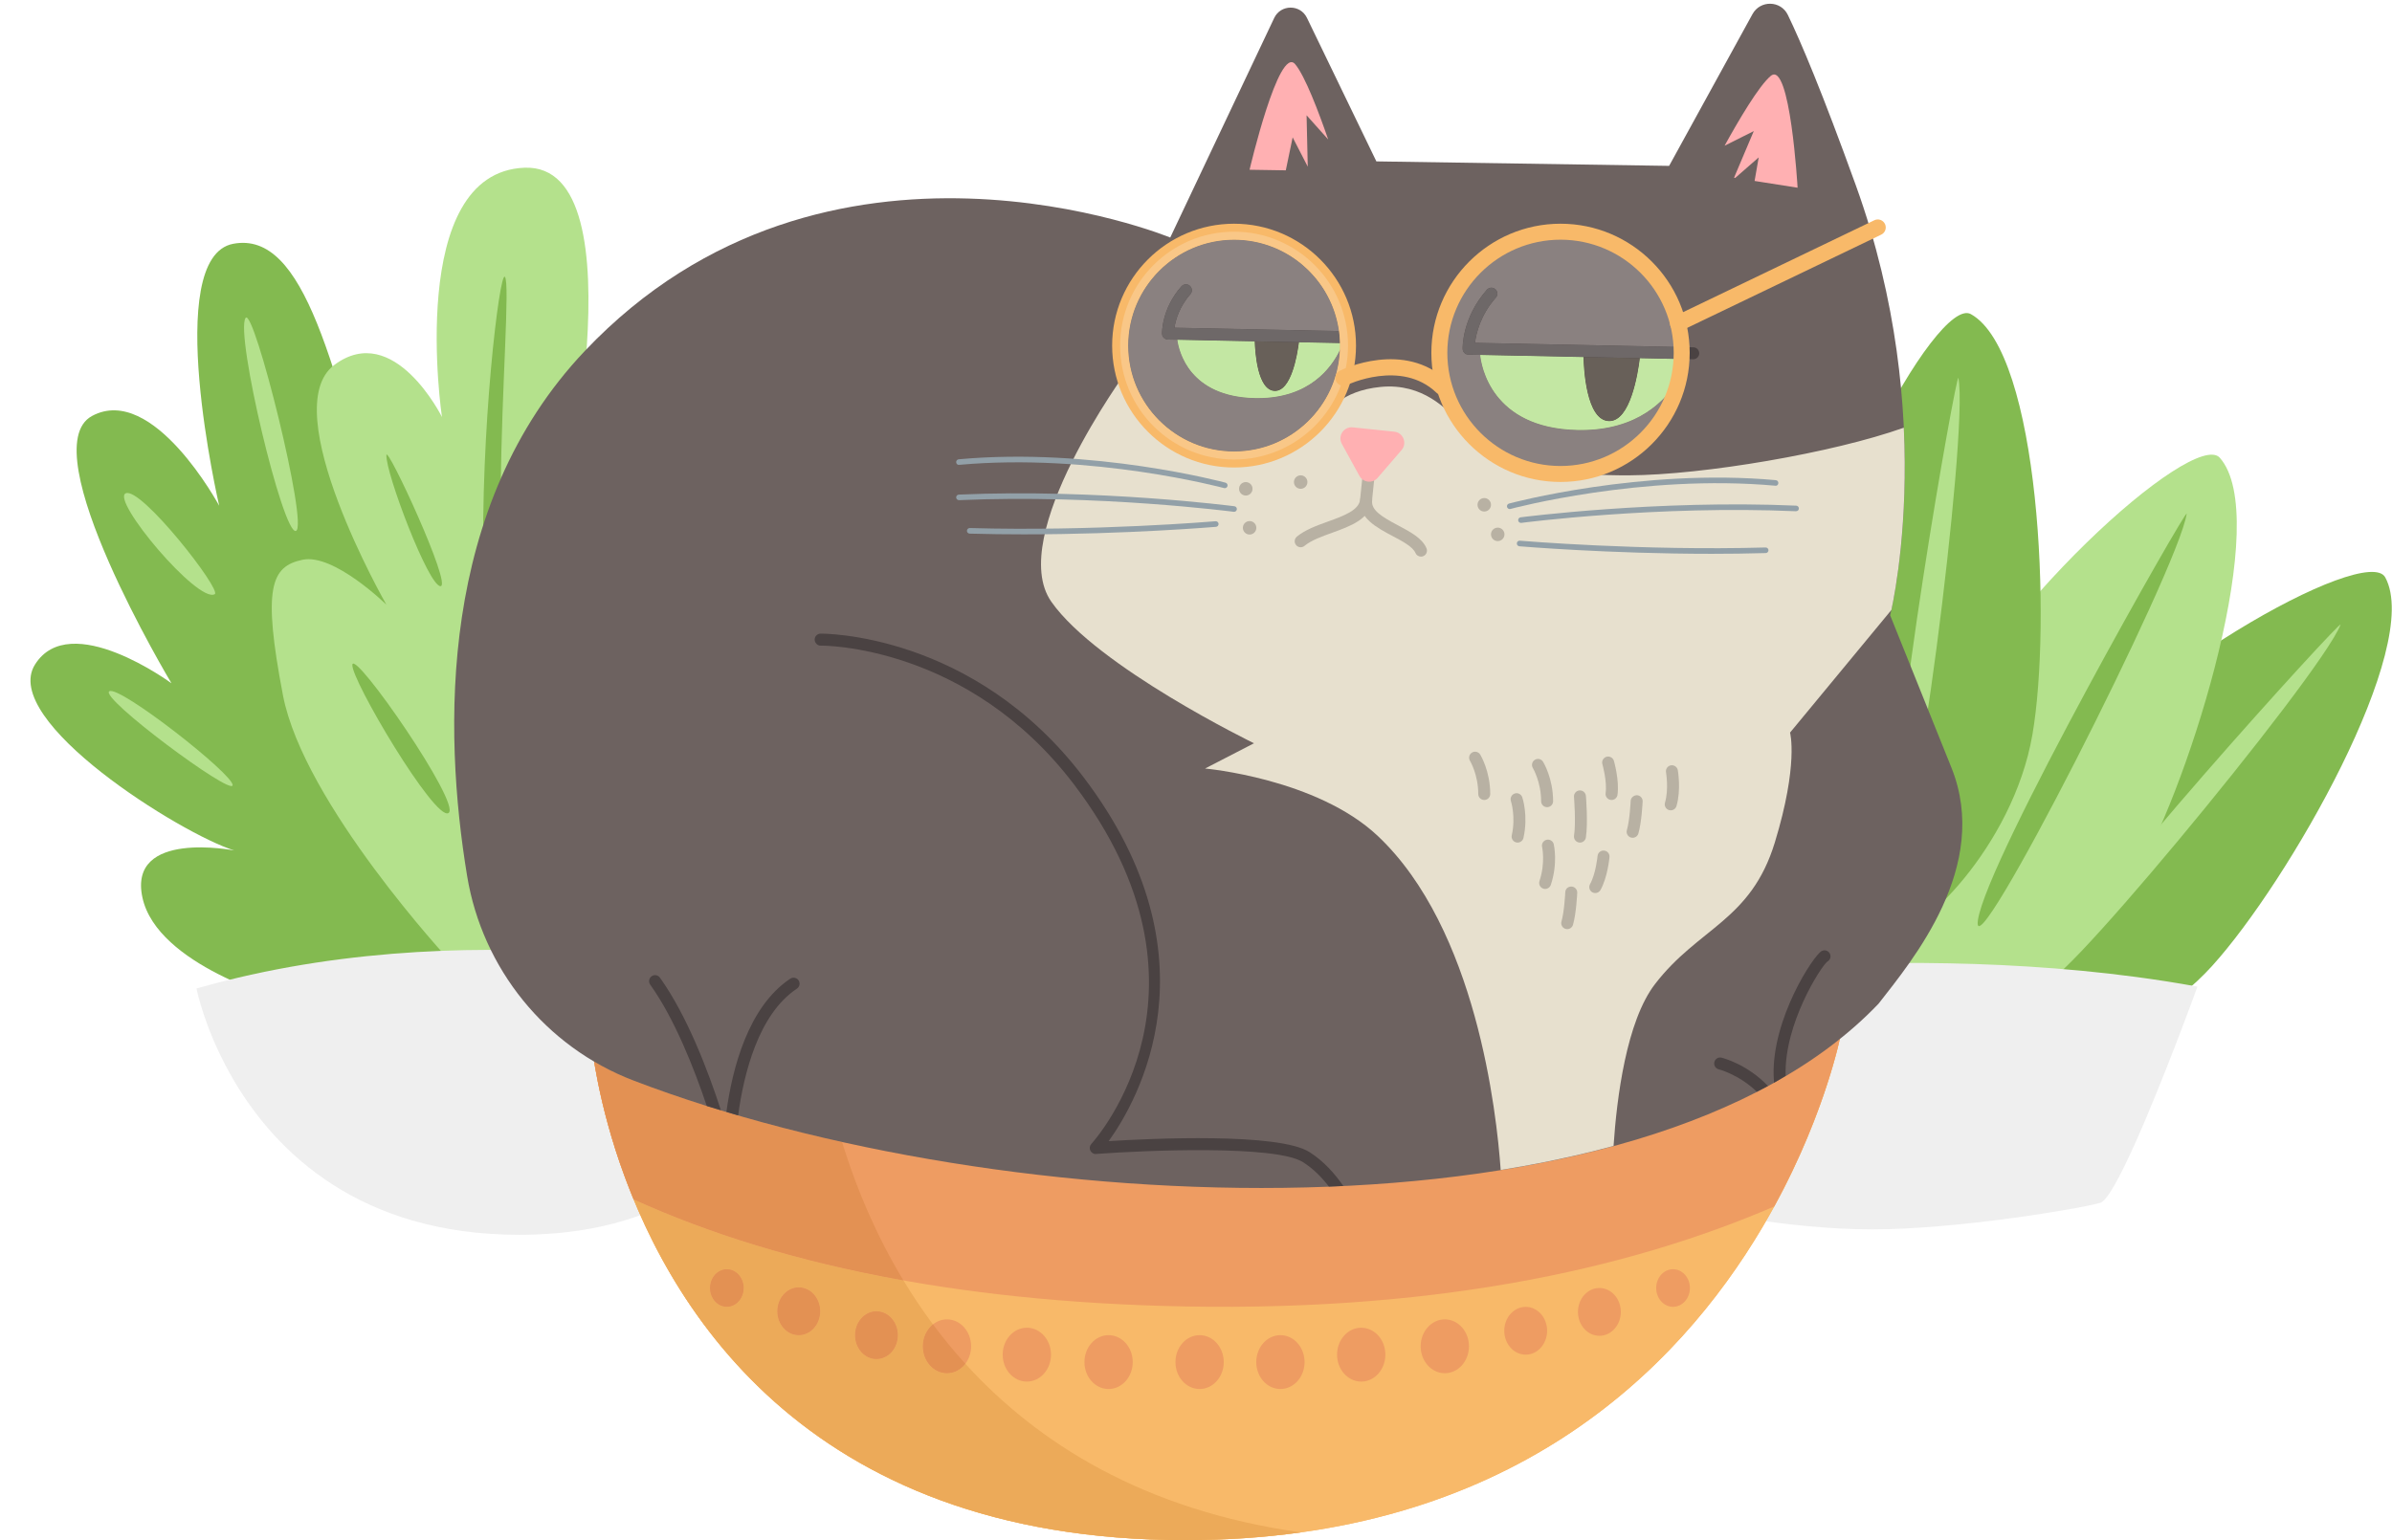 <?xml version="1.0" encoding="UTF-8"?><svg xmlns="http://www.w3.org/2000/svg" xmlns:xlink="http://www.w3.org/1999/xlink" height="616.9" preserveAspectRatio="xMidYMid meet" version="1.0" viewBox="-12.2 -1.5 957.8 616.9" width="957.8" zoomAndPan="magnify"><defs><clipPath id="a"><path d="M 772 227 L 945.512 227 L 945.512 425 L 772 425 Z M 772 227"/></clipPath><clipPath id="b"><path d="M 224 380 L 725 380 L 725 615.379 L 224 615.379 Z M 224 380"/></clipPath><clipPath id="c"><path d="M 234 460 L 509 460 L 509 615.379 L 234 615.379 Z M 234 460"/></clipPath></defs><g><g clip-path="url(#a)"><path d="M 942.883 229.738 C 935.402 216.066 838.922 269.516 799.719 323.531 C 760.512 377.547 772.516 414.527 781.75 422.258 C 790.984 429.984 843.137 418.996 873.598 385.363 C 904.055 351.73 958.035 257.438 942.883 229.738" fill="#83ba50"/></g><g><path d="M 924.992 248.703 C 926.246 245.453 816.711 365.742 807.621 388.941 C 798.531 412.141 917.051 269.324 924.992 248.703" fill="#b4e18c"/></g><g><path d="M 876.652 181.848 C 866.348 170.16 784.02 243.562 757.684 304.891 C 731.352 366.219 751.211 399.645 761.922 405.145 C 772.633 410.648 821.078 388.438 843.375 348.918 C 865.672 309.398 897.539 205.527 876.652 181.848" fill="#b4e18c"/></g><g><path d="M 863.387 204.289 C 863.891 200.84 783.562 342.316 779.812 366.945 C 776.059 391.578 860.184 226.152 863.387 204.289" fill="#83ba50"/></g><g><path d="M 516.914 239.145 C 502.949 246.066 552.469 344.625 604.859 385.977 C 657.25 427.328 694.684 416.824 702.777 407.906 C 710.875 398.992 702 346.441 669.621 314.652 C 637.242 282.859 545.203 225.121 516.914 239.145" fill="#b4e18c"/></g><g><path d="M 535.145 257.785 C 531.945 256.402 647.719 370.699 670.531 380.715 C 693.348 390.73 555.426 266.551 535.145 257.785" fill="#83ba50"/></g><g><path d="M 776.961 124.312 C 763.332 116.758 710.363 213.504 706.102 280.109 C 701.844 346.719 731.754 371.555 743.691 373.148 C 755.629 374.746 793.828 337.582 801.594 292.879 C 809.355 248.172 804.574 139.625 776.961 124.312" fill="#83ba50"/></g><g><path d="M 771.98 149.906 C 771.301 146.488 743.027 306.699 747.746 331.164 C 752.465 355.629 776.289 171.578 771.98 149.906" fill="#b4e18c"/></g><g><path d="M 616.246 166.488 C 600.664 166.23 599.43 276.52 626.996 337.305 C 654.57 398.086 692.648 405.934 703.934 401.73 C 715.215 397.523 731.449 346.758 717.27 303.656 C 703.094 260.551 647.816 167.012 616.246 166.488" fill="#83ba50"/></g><g><path d="M 623.891 191.414 C 621.684 188.719 672.09 343.402 687.762 362.77 C 703.434 382.141 637.887 208.512 623.891 191.414" fill="#b4e18c"/></g><g><path d="M 676.703 161.535 C 661.234 159.656 648.547 269.223 669.656 332.539 C 690.766 395.859 727.824 407.617 739.484 404.609 C 751.145 401.598 772.559 352.793 762.938 308.449 C 753.312 264.105 708.047 165.336 676.703 161.535" fill="#b4e18c"/></g><g><path d="M 681.719 187.121 C 679.801 184.207 713.871 343.289 727.445 364.18 C 741.023 385.074 693.863 205.578 681.719 187.121" fill="#83ba50"/></g><g><path d="M 843.176 389.812 C 785.387 382.094 726.777 383.609 684.355 386.762 C 646.508 389.57 621.539 393.68 621.539 393.68 C 621.539 393.68 625.082 403.691 629.926 416.832 C 638.734 440.746 651.852 475.023 655.746 478.176 C 661.785 483.059 704.039 490.906 737.578 490.906 C 771.113 490.906 820.414 482.711 828.797 480.266 C 834.328 478.656 849.484 441.504 859.164 416.395 C 864.164 403.434 867.699 393.68 867.699 393.68 C 859.574 392.188 851.383 390.91 843.176 389.812" fill="#efefef"/></g><g><path d="M 181.422 379.949 C 181.422 379.949 184.305 325.934 214.816 243.133 C 245.328 160.332 282.645 120.707 307.176 123.664 C 331.711 126.621 324.383 209.816 298.461 241.949 C 298.461 241.949 343.461 222.094 349.645 245.426 C 355.828 268.762 294.809 321.988 294.809 321.988 C 294.809 321.988 342.43 308.41 339.336 331.859 C 336.242 355.309 265.008 384.062 265.008 384.062 L 181.422 379.949" fill="#83ba50"/></g><g><path d="M 249.875 275.859 C 249.875 275.859 293.363 153.434 298.105 154.023 C 302.848 154.613 258.953 280.195 249.875 275.859" fill="#b4e18c"/></g><g><path d="M 170.996 394.641 C 170.996 394.641 163.363 300.75 142.52 222.707 C 121.676 144.664 109.848 90.734 81.18 96.148 C 52.508 101.562 75.566 201.062 75.566 201.062 C 75.566 201.062 49.102 151.883 24.641 165.113 C 0.184 178.348 56.457 272.172 56.457 272.172 C 56.457 272.172 15.82 242.207 1.789 264.707 C -12.246 287.211 60.328 332.52 81.578 339.133 C 81.578 339.133 38.953 330.715 44.828 357.98 C 50.707 385.246 101.102 398.879 101.102 398.879 L 170.996 394.641" fill="#83ba50"/></g><g><path d="M 73.797 236.484 C 76.641 234.828 44.422 193.574 38.191 196.062 C 31.965 198.547 67.121 240.371 73.797 236.484" fill="#b4e18c"/></g><g><path d="M 80.941 313.027 C 81.523 308.844 35.465 272.777 31.555 275.387 C 27.645 277.992 80.359 317.211 80.941 313.027" fill="#b4e18c"/></g><g><path d="M 86.129 125.859 C 89.395 120.961 111.445 209.398 106.293 211.156 C 101.141 212.914 81.875 132.246 86.129 125.859" fill="#b4e18c"/></g><g><path d="M 167.855 383.242 C 167.855 383.242 109.395 320.289 101.102 276.984 C 92.805 233.68 96.379 225.367 108.926 222.707 C 121.477 220.047 142.52 240.707 142.52 240.707 C 142.52 240.707 97.82 162.508 121.676 144.664 C 145.535 126.824 164.766 165.516 164.766 165.516 C 164.766 165.516 150.145 67.48 197.859 65.676 C 245.574 63.871 211.895 210.023 211.895 210.023 C 211.895 210.023 243.988 157.496 267.234 184.359 C 290.484 211.227 227.934 291.02 227.934 291.02 C 227.934 291.02 268.211 260.48 281.953 294.297 C 295.695 328.109 206.281 383.242 206.281 383.242 L 167.855 383.242" fill="#b4e18c"/></g><g><path d="M 190.242 341.539 C 194.062 342.812 188.027 233.078 188.332 193.582 C 188.637 154.09 192.078 111.785 189.957 109.379 C 187.836 106.977 180.016 171.328 181.422 227.664 C 182.824 284 186.031 340.137 190.242 341.539" fill="#83ba50"/></g><g><path d="M 219.109 341.551 C 216.363 337.117 268.027 301.242 267.227 306.656 C 266.426 312.07 222.719 347.375 219.109 341.551" fill="#83ba50"/></g><g><path d="M 215.504 264.555 C 211.664 262.191 242.566 213.832 245.977 216.84 C 249.383 219.848 220.715 267.762 215.504 264.555" fill="#83ba50"/></g><g><path d="M 142.527 180.754 C 142.758 176.699 168.988 233.277 164.18 233.277 C 159.367 233.277 142.125 187.77 142.527 180.754" fill="#83ba50"/></g><g><path d="M 128.895 264.707 C 129.762 258.695 172.801 320.793 167.387 324.148 C 161.973 327.508 128.09 270.277 128.895 264.707" fill="#83ba50"/></g><g><path d="M 83.109 390.094 C 138.648 377.004 193.621 377.422 235.875 381.422 C 281.977 385.789 312.934 394.418 312.934 394.418 C 312.934 394.418 312.254 403.906 308.035 416.996 C 298.648 446.117 271.727 493.074 195.695 493.074 C 131.898 493.074 98.66 460.008 81.98 432.164 C 69.852 411.91 66.48 394.418 66.48 394.418 C 72.02 392.836 77.566 391.398 83.109 390.094" fill="#efefef"/></g><g clip-path="url(#b)" fill="#f8b969"><path d="M 691.191 403.551 C 578.348 376.629 466.66 377.488 380.816 385.719 C 287.148 394.699 224.258 412.453 224.258 412.453 C 224.258 412.453 225.637 431.973 234.211 458.895 C 253.277 518.793 307.973 615.379 462.445 615.379 C 592.07 615.379 659.594 547.367 693.48 490.094 C 718.125 448.434 724.98 412.453 724.98 412.453 C 713.723 409.195 702.453 406.238 691.191 403.551"/><path d="M 691.191 403.551 C 578.348 376.629 466.66 377.488 380.816 385.719 C 287.148 394.699 224.258 412.453 224.258 412.453 C 224.258 412.453 225.637 431.973 234.211 458.895 C 253.277 518.793 307.973 615.379 462.445 615.379 C 592.07 615.379 659.594 547.367 693.48 490.094 C 718.125 448.434 724.98 412.453 724.98 412.453 C 713.723 409.195 702.453 406.238 691.191 403.551"/></g><g><path d="M 380.816 385.719 C 287.148 394.699 224.258 412.453 224.258 412.453 C 224.258 412.453 225.637 431.973 234.211 458.895 C 236.219 465.203 238.652 471.934 241.523 478.902 C 292.285 501.961 360.547 518.781 452.539 521.543 C 559.344 524.746 639.055 507.258 698.23 481.727 C 719.008 443.734 724.98 412.453 724.98 412.453 C 713.723 409.195 702.453 406.238 691.191 403.551 C 578.348 376.629 466.66 377.488 380.816 385.719" fill="#ee9c62"/></g><g><path d="M 477.812 544.062 C 477.812 550.02 473.484 554.848 468.145 554.848 C 462.805 554.848 458.473 550.02 458.473 544.062 C 458.473 538.105 462.805 533.277 468.145 533.277 C 473.484 533.277 477.812 538.105 477.812 544.062" fill="#ee9c62"/></g><g><path d="M 510.172 544.062 C 510.172 550.02 505.84 554.848 500.5 554.848 C 495.16 554.848 490.832 550.02 490.832 544.062 C 490.832 538.105 495.16 533.277 500.5 533.277 C 505.84 533.277 510.172 538.105 510.172 544.062" fill="#ee9c62"/></g><g><path d="M 441.367 544.062 C 441.367 550.02 437.035 554.848 431.695 554.848 C 426.355 554.848 422.027 550.02 422.027 544.062 C 422.027 538.105 426.355 533.277 431.695 533.277 C 437.035 533.277 441.367 538.105 441.367 544.062" fill="#ee9c62"/></g><g><path d="M 408.637 541.086 C 408.637 547.043 404.309 551.871 398.969 551.871 C 393.629 551.871 389.297 547.043 389.297 541.086 C 389.297 535.129 393.629 530.301 398.969 530.301 C 404.309 530.301 408.637 535.129 408.637 541.086" fill="#ee9c62"/></g><g><path d="M 376.652 537.738 C 376.652 543.695 372.324 548.523 366.984 548.523 C 361.645 548.523 357.312 543.695 357.312 537.738 C 357.312 531.781 361.645 526.953 366.984 526.953 C 372.324 526.953 376.652 531.781 376.652 537.738" fill="#ee9c62"/></g><g><path d="M 542.527 541.086 C 542.527 547.043 538.199 551.871 532.859 551.871 C 527.516 551.871 523.188 547.043 523.188 541.086 C 523.188 535.129 527.516 530.301 532.859 530.301 C 538.199 530.301 542.527 535.129 542.527 541.086" fill="#ee9c62"/></g><g><path d="M 576 537.738 C 576 543.695 571.672 548.523 566.328 548.523 C 560.988 548.523 556.66 543.695 556.66 537.738 C 556.66 531.781 560.988 526.953 566.328 526.953 C 571.672 526.953 576 531.781 576 537.738" fill="#ee9c62"/></g><g><path d="M 607.293 531.516 C 607.293 536.801 603.453 541.086 598.715 541.086 C 593.977 541.086 590.133 536.801 590.133 531.516 C 590.133 526.23 593.977 521.945 598.715 521.945 C 603.453 521.945 607.293 526.23 607.293 531.516" fill="#ee9c62"/></g><g><path d="M 347.324 533.277 C 347.324 538.562 343.484 542.848 338.742 542.848 C 334.004 542.848 330.164 538.562 330.164 533.277 C 330.164 527.992 334.004 523.707 338.742 523.707 C 343.484 523.707 347.324 527.992 347.324 533.277" fill="#ee9c62"/></g><g><path d="M 636.809 523.961 C 636.809 529.25 632.965 533.535 628.227 533.535 C 623.488 533.535 619.645 529.25 619.645 523.961 C 619.645 518.676 623.488 514.391 628.227 514.391 C 632.965 514.391 636.809 518.676 636.809 523.961" fill="#ee9c62"/></g><g><path d="M 316.215 523.707 C 316.215 528.992 312.375 533.277 307.637 533.277 C 302.895 533.277 299.055 528.992 299.055 523.707 C 299.055 518.418 302.895 514.137 307.637 514.137 C 312.375 514.137 316.215 518.418 316.215 523.707" fill="#ee9c62"/></g><g><path d="M 664.469 514.391 C 664.469 518.551 661.445 521.922 657.719 521.922 C 653.988 521.922 650.969 518.551 650.969 514.391 C 650.969 510.234 653.988 506.863 657.719 506.863 C 661.445 506.863 664.469 510.234 664.469 514.391" fill="#ee9c62"/></g><g><path d="M 285.59 514.391 C 285.59 518.551 282.566 521.922 278.84 521.922 C 275.109 521.922 272.09 518.551 272.09 514.391 C 272.09 510.234 275.109 506.863 278.84 506.863 C 282.566 506.863 285.59 510.234 285.59 514.391" fill="#ee9c62"/></g><g clip-path="url(#c)"><path d="M 462.445 615.379 C 309.027 615.379 254.031 520.105 234.605 460.121 C 236.535 466.074 238.836 472.387 241.523 478.902 C 271.156 492.363 306.758 503.699 349.555 511.352 C 353.109 517.234 357.035 523.125 361.371 528.953 C 358.914 530.91 357.312 534.117 357.312 537.738 C 357.312 543.695 361.645 548.523 366.984 548.523 C 369.934 548.523 372.574 547.051 374.348 544.73 C 402.992 576.258 445.555 603.398 508.688 612.27 C 494.227 614.285 478.836 615.379 462.445 615.379 M 338.742 523.707 C 334.004 523.707 330.164 527.992 330.164 533.277 C 330.164 538.562 334.004 542.848 338.742 542.848 C 343.484 542.848 347.324 538.562 347.324 533.277 C 347.324 527.992 343.484 523.707 338.742 523.707 M 307.637 514.137 C 302.895 514.137 299.055 518.418 299.055 523.707 C 299.055 528.992 302.895 533.277 307.637 533.277 C 312.375 533.277 316.215 528.992 316.215 523.707 C 316.215 518.418 312.375 514.137 307.637 514.137 M 278.84 506.863 C 275.109 506.863 272.09 510.234 272.09 514.391 C 272.09 518.551 275.109 521.922 278.84 521.922 C 282.566 521.922 285.59 518.551 285.59 514.391 C 285.59 510.234 282.566 506.863 278.84 506.863" fill="#ecaa59"/></g><g><path d="M 349.555 511.352 C 306.758 503.699 271.156 492.363 241.523 478.902 C 238.836 472.387 236.535 466.074 234.605 460.121 C 234.469 459.711 234.34 459.301 234.211 458.895 C 229.59 444.383 227.059 432.023 225.707 423.711 C 230.68 426.641 235.926 429.176 241.418 431.281 C 266.547 440.91 294.848 449.227 324.992 455.914 C 325.293 456.898 325.602 457.891 325.922 458.895 C 330.938 474.652 338.426 492.945 349.555 511.352" fill="#e39153"/></g><g><path d="M 366.984 548.523 C 361.645 548.523 357.312 543.695 357.312 537.738 C 357.312 534.117 358.914 530.91 361.371 528.953 C 365.344 534.289 369.66 539.57 374.348 544.73 C 372.574 547.051 369.934 548.523 366.984 548.523" fill="#e39153"/></g><g><path d="M 338.742 542.848 C 334.004 542.848 330.164 538.562 330.164 533.277 C 330.164 527.992 334.004 523.707 338.742 523.707 C 343.484 523.707 347.324 527.992 347.324 533.277 C 347.324 538.562 343.484 542.848 338.742 542.848" fill="#e39153"/></g><g><path d="M 307.637 533.277 C 302.895 533.277 299.055 528.992 299.055 523.707 C 299.055 518.418 302.895 514.137 307.637 514.137 C 312.375 514.137 316.215 518.418 316.215 523.707 C 316.215 528.992 312.375 533.277 307.637 533.277" fill="#e39153"/></g><g><path d="M 278.84 521.922 C 275.109 521.922 272.09 518.551 272.09 514.391 C 272.09 510.234 275.109 506.863 278.84 506.863 C 282.566 506.863 285.59 510.234 285.59 514.391 C 285.59 518.551 282.566 521.922 278.84 521.922" fill="#e39153"/></g><g><path d="M 769.18 305.957 C 744.656 244.953 744.656 244.953 744.656 244.953 C 744.656 244.953 764.566 165.949 730.902 72.711 C 717.422 35.371 708.906 15.285 703.691 4.484 C 700.871 -1.355 692.648 -1.531 689.527 4.152 L 656.145 64.938 L 538.926 63.141 L 511.129 5.656 C 508.469 0.156 500.621 0.188 498.008 5.711 L 456.383 93.645 C 456.383 93.645 318.836 36.828 221.949 139.098 C 163.195 201.113 165.227 291.047 174.844 349.34 C 180.969 386.48 206.266 417.812 241.418 431.281 C 388.887 487.781 645.93 499.234 740.016 400.504 C 753.438 383.246 785.09 345.543 769.18 305.957" fill="#6d6260"/></g><g><path d="M 750.117 169.805 C 721.758 179.926 669.789 188.727 640.188 188.887 C 596.156 189.121 584.016 178.598 571.062 166.488 C 567.344 163.012 557.742 151.785 540.637 153.477 C 524.523 155.07 519.648 163.355 516.688 166.488 C 500.539 183.566 466.355 206.344 439.008 147.066 C 439.008 147.066 390.461 213.352 408.77 239.508 C 427.082 265.664 489.926 296.203 489.926 296.203 L 470.328 306.316 C 470.328 306.316 515.078 310.297 539.508 333.348 C 578.883 370.496 587.074 443.934 588.703 467.113 C 604.355 464.605 619.477 461.41 633.898 457.48 C 635.184 438.258 639.023 407.566 650.508 392.637 C 667.945 369.969 688.871 367.352 698.465 335.961 C 708.055 304.574 704.566 291.93 704.566 291.93 L 745.145 242.82 C 746.785 235.227 751.906 207.816 750.117 169.805" fill="#e7e0ce"/></g><g><path d="M 508.617 217.691 C 507.934 217.691 507.25 217.398 506.773 216.828 C 505.926 215.812 506.062 214.301 507.078 213.449 C 510.367 210.707 515.035 209.023 519.555 207.387 C 525.945 205.066 531.984 202.887 532.445 198.465 C 532.48 198.121 532.504 197.766 532.52 197.414 L 534.09 182.367 C 534.227 181.047 535.43 180.168 536.727 180.23 C 538.043 180.367 539 181.547 538.859 182.867 L 537.305 197.758 C 537.297 198.051 537.266 198.496 537.219 198.953 C 536.441 206.371 528.684 209.18 521.188 211.895 C 517.059 213.387 512.789 214.93 510.152 217.137 C 509.703 217.512 509.16 217.691 508.617 217.691" fill="#b8b1a3"/></g><g><path d="M 556.785 221.441 C 555.848 221.441 554.957 220.891 554.57 219.973 C 553.539 217.504 549.406 215.312 545.406 213.195 C 538.969 209.777 531.668 205.902 532.445 198.465 C 532.586 197.152 533.797 196.246 535.082 196.328 C 536.398 196.465 537.355 197.645 537.219 198.965 C 536.805 202.895 541.086 205.469 547.656 208.961 C 552.613 211.59 557.297 214.07 558.996 218.109 C 559.508 219.336 558.938 220.742 557.711 221.254 C 557.406 221.379 557.094 221.441 556.785 221.441" fill="#b8b1a3"/></g><g><path d="M 539.445 189.879 L 549.016 178.762 C 551.367 176.031 549.68 171.781 546.098 171.406 L 529.465 169.668 C 525.879 169.293 523.348 173.102 525.086 176.258 L 532.145 189.117 C 533.645 191.848 537.41 192.242 539.445 189.879" fill="#ffb0b2"/></g><g><path d="M 690.043 51.012 L 682.141 69.68 L 682.621 69.758 L 692.016 61.547 L 690.371 70.977 L 707.59 73.688 C 707.59 73.688 704.625 22.379 696.832 28.91 C 692.055 32.918 683.93 46.754 678.355 56.867 L 690.043 51.012" fill="#ffb0b2"/></g><g><path d="M 505.402 53.512 L 511.449 65.258 L 510.977 44.676 L 519.637 54.363 C 515.879 43.496 510.367 28.902 506.41 24.215 C 499.852 16.445 488.148 66.492 488.148 66.492 L 502.66 66.723 L 505.402 53.512" fill="#ffb0b2"/></g><g><path d="M 478.223 194.027 C 478.125 194.027 478.027 194.016 477.93 193.992 C 477.406 193.855 425.148 179.879 371.883 184.684 C 371.203 184.801 370.727 184.285 370.668 183.672 C 370.613 183.059 371.07 182.512 371.684 182.461 C 425.324 177.555 477.988 191.691 478.516 191.828 C 479.113 191.992 479.465 192.605 479.305 193.203 C 479.168 193.703 478.715 194.027 478.223 194.027" fill="#92a0a8"/></g><g><path d="M 481.945 203.5 L 481.801 203.492 C 481.262 203.418 427.047 196.402 371.836 198.832 L 371.785 198.832 C 371.188 198.832 370.691 198.363 370.664 197.766 C 370.637 197.145 371.117 196.621 371.734 196.598 C 427.156 194.18 481.551 201.199 482.094 201.27 C 482.703 201.352 483.137 201.914 483.055 202.523 C 482.98 203.094 482.5 203.5 481.945 203.5" fill="#92a0a8"/></g><g><path d="M 397.742 212.531 C 390.633 212.531 383.367 212.445 376.066 212.234 C 375.449 212.215 374.961 211.703 374.98 211.082 C 374.996 210.477 375.496 209.996 376.098 209.996 L 376.129 209.996 C 425.555 211.402 474.035 207.32 474.52 207.277 C 475.191 207.254 475.68 207.684 475.734 208.305 C 475.785 208.914 475.328 209.461 474.715 209.516 C 474.301 209.547 438.879 212.531 397.742 212.531" fill="#92a0a8"/></g><g><path d="M 596.82 207.934 C 596.266 207.934 595.781 207.527 595.711 206.961 C 595.629 206.348 596.062 205.785 596.676 205.703 C 597.219 205.637 651.613 198.609 707.031 201.031 C 707.648 201.055 708.129 201.582 708.102 202.199 C 708.07 202.812 707.672 203.219 706.934 203.27 C 651.703 200.844 597.504 207.852 596.969 207.93 L 596.82 207.934" fill="#92a0a8"/></g><g><path d="M 673.16 220.32 C 632.023 220.32 596.605 217.336 596.188 217.305 C 595.574 217.246 595.117 216.703 595.172 216.09 C 595.223 215.473 595.719 215.027 596.383 215.066 C 596.867 215.109 645.363 219.184 694.773 217.785 L 694.805 217.785 C 695.41 217.785 695.91 218.266 695.926 218.871 C 695.941 219.488 695.457 220.004 694.84 220.02 C 687.539 220.234 680.266 220.32 673.16 220.32" fill="#92a0a8"/></g><g><path d="M 590.219 212.531 C 590.219 214.023 589.012 215.23 587.52 215.23 C 586.031 215.23 584.82 214.023 584.82 212.531 C 584.82 211.043 586.031 209.836 587.52 209.836 C 589.012 209.836 590.219 211.043 590.219 212.531" fill="#b8b1a3"/></g><g><path d="M 489.336 194.285 C 489.336 195.773 488.125 196.984 486.637 196.984 C 485.145 196.984 483.938 195.773 483.938 194.285 C 483.938 192.793 485.145 191.586 486.637 191.586 C 488.125 191.586 489.336 192.793 489.336 194.285" fill="#b8b1a3"/></g><g><path d="M 584.82 200.688 C 584.82 202.18 583.613 203.387 582.121 203.387 C 580.633 203.387 579.426 202.18 579.426 200.688 C 579.426 199.199 580.633 197.988 582.121 197.988 C 583.613 197.988 584.82 199.199 584.82 200.688" fill="#b8b1a3"/></g><g><path d="M 490.859 209.906 C 490.859 211.398 489.652 212.605 488.16 212.605 C 486.672 212.605 485.465 211.398 485.465 209.906 C 485.465 208.414 486.672 207.207 488.16 207.207 C 489.652 207.207 490.859 208.414 490.859 209.906" fill="#b8b1a3"/></g><g><path d="M 511.316 191.586 C 511.316 193.074 510.109 194.285 508.617 194.285 C 507.129 194.285 505.918 193.074 505.918 191.586 C 505.918 190.094 507.129 188.887 508.617 188.887 C 510.109 188.887 511.316 190.094 511.316 191.586" fill="#b8b1a3"/></g><g><path d="M 656.793 323.066 C 656.57 323.066 656.344 323.035 656.117 322.973 C 654.848 322.598 654.121 321.266 654.492 319.992 C 656.074 314.594 654.914 307.891 654.902 307.824 C 654.672 306.516 655.539 305.273 656.844 305.043 C 658.121 304.824 659.395 305.68 659.625 306.984 C 659.68 307.305 660.988 314.875 659.098 321.34 C 658.789 322.387 657.836 323.066 656.793 323.066" fill="#b8b1a3"/></g><g><path d="M 582.117 318.918 C 580.793 318.918 579.719 317.844 579.719 316.52 C 579.719 308.734 576.441 303.289 576.41 303.23 C 575.723 302.102 576.074 300.629 577.203 299.934 C 578.344 299.238 579.812 299.602 580.504 300.734 C 580.668 301 584.516 307.398 584.516 316.52 C 584.516 317.844 583.441 318.918 582.117 318.918" fill="#b8b1a3"/></g><g><path d="M 607.293 321.805 C 605.969 321.805 604.895 320.73 604.895 319.406 C 604.895 311.695 601.613 306.176 601.586 306.117 C 600.898 304.988 601.258 303.512 602.391 302.824 C 603.516 302.133 604.988 302.488 605.68 303.625 C 605.844 303.895 609.691 310.289 609.691 319.406 C 609.691 320.73 608.617 321.805 607.293 321.805" fill="#b8b1a3"/></g><g><path d="M 606.508 354.551 C 606.258 354.551 606 354.512 605.75 354.426 C 604.492 354.008 603.812 352.652 604.23 351.395 C 606.688 344.004 605.293 337.809 605.281 337.746 C 604.98 336.453 605.785 335.164 607.074 334.867 C 608.359 334.547 609.656 335.371 609.953 336.66 C 610.027 336.965 611.66 344.25 608.781 352.906 C 608.449 353.914 607.512 354.551 606.508 354.551" fill="#b8b1a3"/></g><g><path d="M 595.484 335.984 C 595.309 335.984 595.133 335.965 594.961 335.93 C 593.664 335.641 592.852 334.355 593.137 333.062 C 594.816 325.539 592.82 319.438 592.801 319.375 C 592.379 318.125 593.051 316.762 594.305 316.34 C 595.547 315.898 596.914 316.574 597.344 317.832 C 597.441 318.125 599.805 325.207 597.824 334.109 C 597.574 335.223 596.578 335.984 595.484 335.984" fill="#b8b1a3"/></g><g><path d="M 620.441 335.984 C 620.32 335.984 620.195 335.977 620.07 335.953 C 618.762 335.754 617.867 334.527 618.07 333.219 C 618.887 327.969 618.059 317.785 618.051 317.688 C 617.941 316.363 618.922 315.207 620.242 315.094 C 621.555 314.988 622.719 315.977 622.828 317.285 C 622.867 317.73 623.715 328.152 622.812 333.953 C 622.625 335.141 621.605 335.984 620.441 335.984" fill="#b8b1a3"/></g><g><path d="M 633.098 318.918 C 632.988 318.918 632.879 318.91 632.766 318.895 C 631.453 318.711 630.539 317.5 630.719 316.188 C 631.383 311.441 629.449 304.656 629.426 304.586 C 629.062 303.312 629.793 301.98 631.066 301.613 C 632.324 301.258 633.664 301.977 634.035 303.25 C 634.129 303.57 636.277 311.078 635.473 316.852 C 635.305 318.051 634.277 318.918 633.098 318.918" fill="#b8b1a3"/></g><g><path d="M 626.57 356.199 C 626.176 356.199 625.773 356.098 625.402 355.895 C 624.246 355.25 623.836 353.789 624.48 352.633 C 626.82 348.445 627.484 341.426 627.488 341.352 C 627.609 340.031 628.781 339.062 630.094 339.184 C 631.414 339.301 632.387 340.465 632.27 341.781 C 632.238 342.113 631.512 349.883 628.668 354.969 C 628.23 355.758 627.41 356.199 626.57 356.199" fill="#b8b1a3"/></g><g><path d="M 641.535 334.059 C 641.312 334.059 641.086 334.027 640.859 333.965 C 639.59 333.594 638.863 332.262 639.234 330.988 C 640.379 327.074 640.75 319.367 640.754 319.293 C 640.812 317.969 641.984 317.035 643.262 317.008 C 644.586 317.07 645.605 318.191 645.543 319.516 C 645.527 319.855 645.141 327.883 643.84 332.336 C 643.531 333.379 642.574 334.059 641.535 334.059" fill="#b8b1a3"/></g><g><path d="M 615.348 370.648 C 615.125 370.648 614.895 370.617 614.672 370.551 C 613.398 370.18 612.672 368.844 613.043 367.574 C 614.188 363.672 614.559 355.961 614.562 355.883 C 614.621 354.555 615.594 353.574 617.07 353.594 C 618.391 353.656 619.414 354.781 619.352 356.105 C 619.336 356.441 618.953 364.469 617.648 368.926 C 617.34 369.969 616.383 370.648 615.348 370.648" fill="#b8b1a3"/></g><g><path d="M 512.141 459.949 C 499.785 452.098 448.652 454.508 431.738 455.559 C 443.184 439.672 476.492 382.105 421.773 309.93 C 377.582 251.633 316.91 252.293 316.348 252.293 C 315.023 252.324 313.977 253.418 314.004 254.742 C 314.031 256.074 315.359 257.246 316.453 257.094 C 317.07 257.094 375.324 256.605 417.949 312.828 C 479.73 394.324 427.051 454.184 424.777 456.695 C 424.117 457.418 423.969 458.473 424.398 459.359 C 424.832 460.242 425.754 460.836 426.73 460.699 C 446.059 459.25 498.602 457.02 509.566 463.996 C 513.676 466.605 517.117 470.133 519.906 473.75 C 521.832 473.676 523.77 473.617 525.688 473.527 C 522.324 468.648 517.855 463.578 512.141 459.949" fill="#4a4242"/></g><g><path d="M 459.133 133.457 C 459.133 133.457 460.195 157.301 490.348 157.918 C 520.496 158.535 526.23 133.551 526.23 133.551 L 459.133 133.457" fill="#b4e18c"/></g><g><path d="M 490.219 134.293 C 490.219 134.293 490.211 154.906 498.254 155.07 C 506.301 155.234 508.137 133.551 508.137 133.551 L 490.219 134.293" fill="#42382f"/></g><g><path d="M 526.234 135.949 L 526.184 135.949 L 455.441 134.504 C 454.16 134.477 453.125 133.445 453.09 132.164 C 453.082 131.766 452.914 122.156 460.867 113.176 C 461.746 112.195 463.266 112.094 464.254 112.977 C 465.246 113.852 465.34 115.367 464.461 116.359 C 459.957 121.445 458.539 126.805 458.09 129.754 L 526.281 131.152 C 527.605 131.18 528.66 132.277 528.633 133.602 C 528.605 134.906 527.535 135.949 526.234 135.949" fill="#4a4242"/></g><g><path d="M 580.484 140.125 C 580.484 140.125 581.812 169.926 619.488 170.695 C 657.168 171.465 664.336 140.242 664.336 140.242 L 580.484 140.125" fill="#b4e18c"/></g><g><path d="M 621.863 140.738 C 621.863 140.738 621.855 166.945 632.082 167.156 C 642.309 167.367 644.645 139.797 644.645 139.797 L 621.863 140.738" fill="#42382f"/></g><g><path d="M 665.801 142.398 L 665.75 142.398 L 575.805 140.562 C 574.523 140.535 573.492 139.508 573.457 138.227 C 573.445 137.727 573.238 125.762 583.184 114.531 C 584.062 113.543 585.574 113.449 586.57 114.332 C 587.562 115.203 587.652 116.723 586.773 117.715 C 580.555 124.738 578.871 132.172 578.422 135.812 L 665.848 137.602 C 667.172 137.625 668.227 138.727 668.199 140.051 C 668.172 141.355 667.102 142.398 665.801 142.398" fill="#4a4242"/></g><g><path d="M 252.055 390.09 C 251.285 389.016 249.789 388.746 248.711 389.531 C 247.629 390.301 247.383 391.801 248.152 392.875 C 257.898 406.523 265.723 426.371 270.805 441.488 C 272.656 442.07 274.578 442.617 276.457 443.188 C 271.379 427.523 262.984 405.387 252.055 390.09" fill="#4a4242"/></g><g><path d="M 306.891 394.492 C 307.992 393.762 308.293 392.27 307.562 391.172 C 306.828 390.059 305.34 389.77 304.234 390.496 C 287.383 401.691 281.047 426.488 278.66 443.852 C 280.23 444.324 281.781 444.809 283.367 445.27 C 285.594 428.723 291.453 404.746 306.891 394.492" fill="#4a4242"/></g><g><path d="M 677.148 422.137 C 675.859 421.797 674.566 422.609 674.254 423.902 C 673.945 425.191 674.738 426.488 676.023 426.797 C 676.133 426.824 684.109 428.875 691.242 435.766 C 692.734 435.004 694.258 434.262 695.719 433.469 C 687.445 424.777 677.68 422.258 677.148 422.137" fill="#4a4242"/></g><g><path d="M 702.797 429.094 C 702.223 408.648 716.852 385.695 719.52 383.641 C 720.684 383.004 721.109 381.551 720.477 380.387 C 719.84 379.227 718.387 378.793 717.223 379.434 C 713.844 381.281 697.363 406.562 698 429.23 C 698.027 430.301 698.109 431.176 698.16 432.172 C 699.758 431.281 701.254 430.316 702.812 429.398 C 702.809 429.289 702.801 429.203 702.797 429.094" fill="#4a4242"/></g><g><path d="M 481.945 94.504 C 458.551 94.504 439.52 113.531 439.52 136.926 C 439.52 160.32 458.551 179.355 481.945 179.355 C 505.34 179.355 524.371 160.32 524.371 136.926 C 524.371 113.531 505.34 94.504 481.945 94.504 M 481.945 185.754 C 455.023 185.754 433.121 163.852 433.121 136.926 C 433.121 110.008 455.023 88.105 481.945 88.105 C 508.867 88.105 530.77 110.008 530.77 136.926 C 530.77 163.852 508.867 185.754 481.945 185.754" fill="#f8b969"/></g><g><path d="M 481.945 179.355 C 458.551 179.355 439.52 160.32 439.52 136.926 C 439.52 113.531 458.551 94.504 481.945 94.504 C 503.367 94.504 521.129 110.453 523.973 131.105 L 458.09 129.754 C 458.539 126.805 459.957 121.445 464.461 116.359 C 465.34 115.367 465.246 113.852 464.254 112.977 C 463.801 112.57 463.23 112.371 462.668 112.371 C 462.004 112.371 461.344 112.645 460.867 113.176 C 452.914 122.156 453.082 131.766 453.09 132.164 C 453.125 133.445 454.16 134.477 455.441 134.504 L 459.25 134.578 C 459.91 139.309 464.148 157.383 490.348 157.918 C 490.711 157.926 491.078 157.93 491.438 157.93 C 512.09 157.934 520.93 145.738 524.34 138.598 C 523.457 161.223 504.781 179.355 481.945 179.355" fill="#8a8180"/></g><g><path d="M 491.438 157.93 C 491.078 157.93 490.711 157.926 490.348 157.918 C 464.148 157.383 459.91 139.309 459.25 134.578 L 490.234 135.215 C 490.348 139.223 491.238 154.926 498.254 155.07 C 498.285 155.07 498.316 155.07 498.344 155.07 C 504.805 155.074 507.227 140.934 507.91 135.578 L 524.359 135.914 C 524.367 136.25 524.371 136.586 524.371 136.926 C 524.371 137.484 524.359 138.043 524.34 138.598 C 520.93 145.738 512.09 157.934 491.438 157.93" fill="#c3e7a3"/></g><g><path d="M 498.344 155.07 C 498.316 155.07 498.285 155.07 498.254 155.07 C 491.238 154.926 490.348 139.223 490.234 135.215 L 507.91 135.578 C 507.227 140.934 504.805 155.074 498.344 155.07" fill="#686059"/></g><g><path d="M 524.359 135.914 L 507.91 135.578 L 490.234 135.215 L 459.25 134.578 L 455.441 134.504 C 454.16 134.477 453.125 133.445 453.09 132.164 C 453.082 131.766 452.914 122.156 460.867 113.176 C 461.344 112.645 462.004 112.371 462.668 112.371 C 463.23 112.371 463.801 112.57 464.254 112.977 C 465.246 113.852 465.34 115.367 464.461 116.359 C 459.957 121.445 458.539 126.805 458.09 129.754 L 523.973 131.105 C 524.191 132.684 524.32 134.289 524.359 135.914" fill="#6e6868"/></g><g><path d="M 481.945 182.551 C 456.746 182.551 436.32 162.125 436.32 136.926 C 436.32 111.73 456.746 91.305 481.945 91.305 C 507.145 91.305 527.57 111.73 527.57 136.926 C 527.57 162.125 507.145 182.551 481.945 182.551 M 481.945 94.504 C 458.551 94.504 439.52 113.531 439.52 136.926 C 439.52 160.32 458.551 179.355 481.945 179.355 C 504.781 179.355 523.457 161.223 524.34 138.598 C 524.359 138.043 524.371 137.484 524.371 136.926 C 524.371 136.586 524.367 136.25 524.359 135.914 C 524.32 134.289 524.191 132.684 523.973 131.105 C 521.129 110.453 503.367 94.504 481.945 94.504" fill="#f9c787"/></g><g><path d="M 618.762 187.965 C 594.254 185.434 583.715 178.004 574.137 169.324 C 567.863 161.148 564.141 150.922 564.141 139.824 C 564.141 113.027 585.863 91.305 612.66 91.305 C 638.68 91.305 659.914 111.785 661.125 137.504 L 578.422 135.812 C 578.871 132.172 580.555 124.738 586.773 117.715 C 587.652 116.723 587.562 115.203 586.57 114.332 C 586.109 113.926 585.543 113.727 584.977 113.727 C 584.316 113.727 583.656 113.996 583.184 114.531 C 573.238 125.762 573.445 137.727 573.457 138.227 C 573.492 139.508 574.523 140.535 575.805 140.562 L 580.527 140.656 C 580.922 144.664 584.797 169.984 619.488 170.695 C 619.945 170.703 620.406 170.711 620.855 170.711 C 643.523 170.711 654.805 158.953 660.102 150.047 C 655.824 169.992 639.289 185.391 618.762 187.965" fill="#8a8180"/></g><g><path d="M 612.66 188.344 C 596.961 188.344 583.004 180.891 574.137 169.324 C 583.715 178.004 594.254 185.434 618.762 187.965 C 616.762 188.215 614.727 188.344 612.66 188.344" fill="#ece6d8"/></g><g><path d="M 620.855 170.711 C 620.406 170.711 619.945 170.703 619.488 170.695 C 584.797 169.984 580.922 144.664 580.527 140.656 L 621.875 141.504 C 621.969 145.82 622.898 166.969 632.082 167.156 C 632.117 167.156 632.16 167.156 632.195 167.156 C 640.578 167.16 643.609 148.43 644.41 141.961 L 661.117 142.305 C 660.984 144.945 660.641 147.531 660.102 150.047 C 654.805 158.953 643.523 170.711 620.855 170.711" fill="#c3e7a3"/></g><g><path d="M 632.195 167.156 C 632.16 167.156 632.117 167.156 632.082 167.156 C 622.898 166.969 621.969 145.82 621.875 141.504 L 644.41 141.961 C 643.609 148.43 640.578 167.16 632.195 167.156" fill="#686059"/></g><g><path d="M 661.117 142.305 L 644.41 141.961 L 621.875 141.504 L 580.527 140.656 L 575.805 140.562 C 574.523 140.535 573.492 139.508 573.457 138.227 C 573.445 137.727 573.238 125.762 583.184 114.531 C 583.656 113.996 584.316 113.727 584.977 113.727 C 585.543 113.727 586.109 113.926 586.57 114.332 C 587.562 115.203 587.652 116.723 586.773 117.715 C 580.555 124.738 578.871 132.172 578.422 135.812 L 661.125 137.504 C 661.164 138.273 661.18 139.047 661.18 139.824 C 661.18 140.656 661.16 141.484 661.117 142.305" fill="#6e6868"/></g><g><path d="M 612.66 94.504 C 587.668 94.504 567.34 114.836 567.34 139.824 C 567.34 164.812 587.668 185.145 612.66 185.145 C 637.648 185.145 657.984 164.812 657.984 139.824 C 657.984 114.836 637.648 94.504 612.66 94.504 Z M 612.66 191.543 C 584.141 191.543 560.941 168.344 560.941 139.824 C 560.941 111.309 584.141 88.105 612.66 88.105 C 641.18 88.105 664.383 111.309 664.383 139.824 C 664.383 168.344 641.18 191.543 612.66 191.543" fill="#f8b969"/></g><g><path d="M 565.188 156.68 C 564.391 156.68 563.594 156.387 562.973 155.789 C 548.895 142.324 527.328 152.613 527.109 152.723 C 525.52 153.492 523.609 152.844 522.832 151.258 C 522.059 149.676 522.707 147.758 524.289 146.984 C 525.34 146.473 550.07 134.582 567.398 151.168 C 568.676 152.395 568.719 154.418 567.496 155.691 C 566.867 156.348 566.027 156.68 565.188 156.68" fill="#f8b969"/></g><g><path d="M 659.688 131.262 C 658.496 131.262 657.352 130.59 656.805 129.449 C 656.039 127.855 656.711 125.945 658.301 125.18 L 738.309 86.719 C 739.902 85.934 741.812 86.625 742.578 88.211 C 743.344 89.805 742.672 91.719 741.082 92.48 L 661.074 130.941 C 660.629 131.16 660.152 131.262 659.688 131.262" fill="#f8b969"/></g><g><path d="M 592.328 202.391 C 591.836 202.391 591.383 202.066 591.246 201.566 C 591.086 200.965 591.438 200.352 592.031 200.191 C 592.562 200.055 645.238 185.93 698.863 190.82 C 699.48 190.871 699.938 191.422 699.879 192.031 C 699.824 192.645 699.34 193.176 698.664 193.043 C 645.422 188.234 593.141 202.207 592.621 202.352 C 592.523 202.379 592.426 202.391 592.328 202.391" fill="#92a0a8"/></g></g></svg>